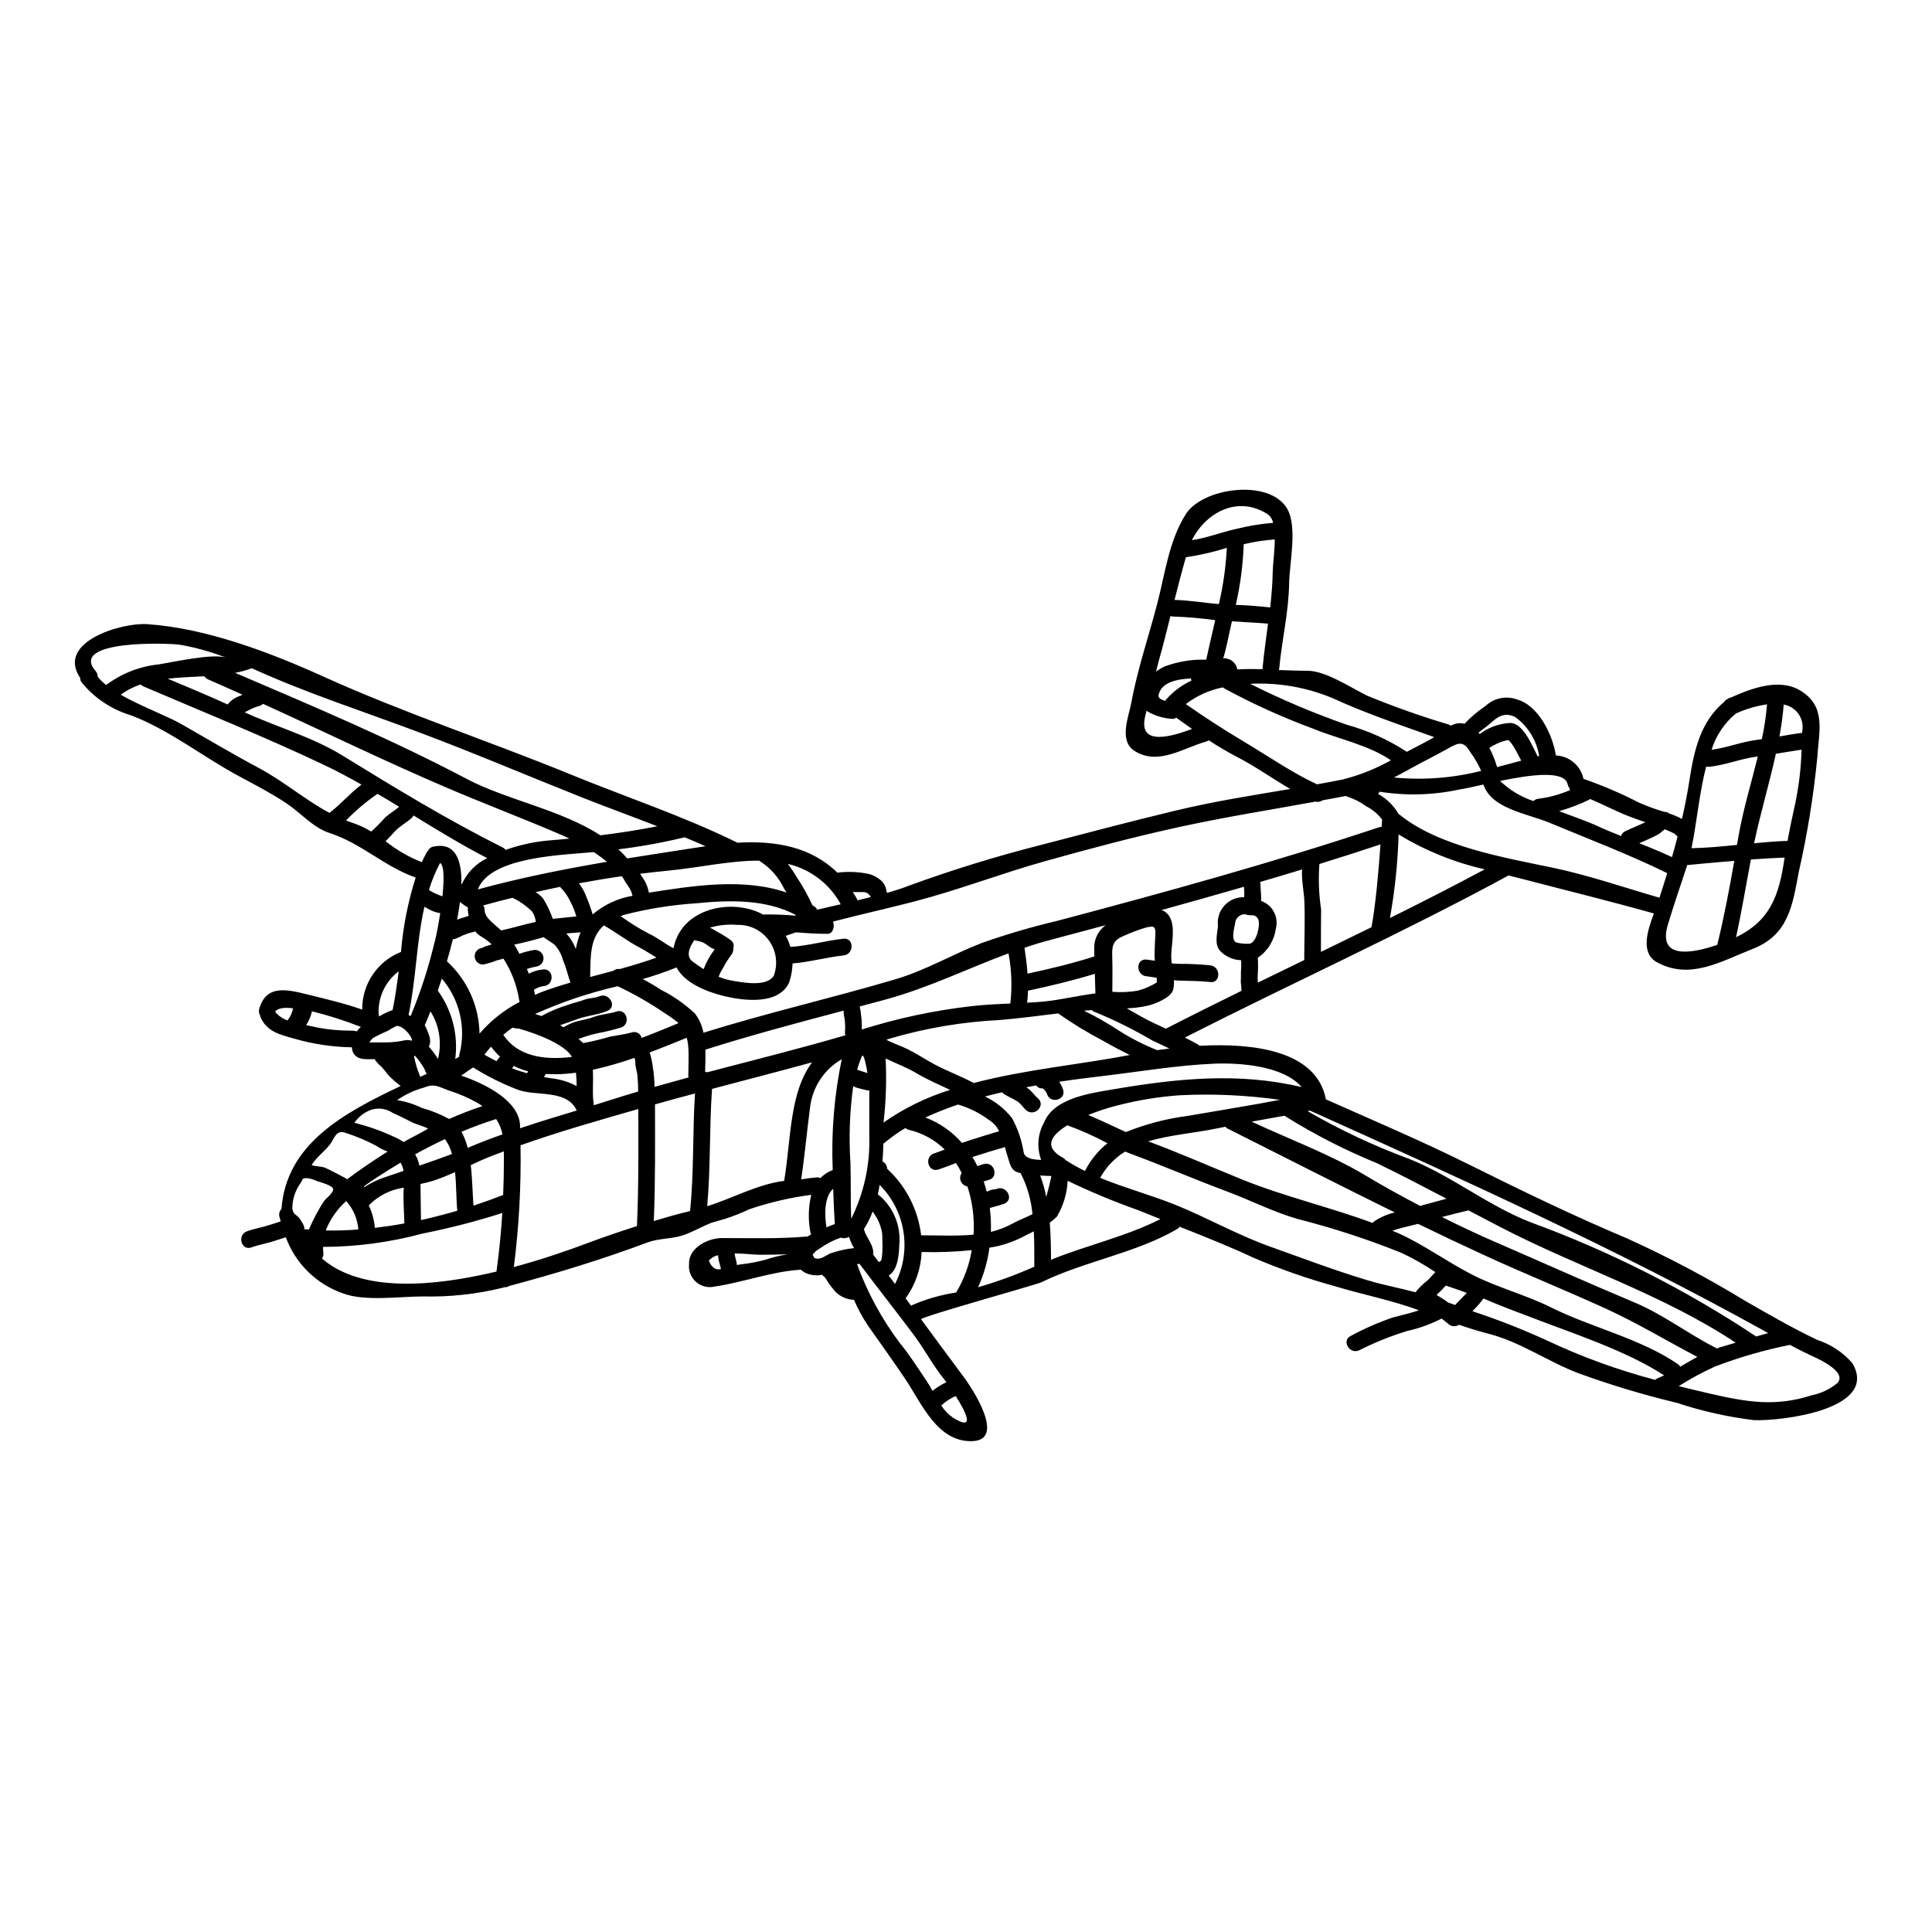 <?xml version="1.0" encoding="UTF-8"?>
<!-- Uploaded to: SVG Find, www.svgfind.com, Generator: SVG Find Mixer Tools -->
<svg fill="#000000" width="800px" height="800px" version="1.1" viewBox="144 144 512 512" xmlns="http://www.w3.org/2000/svg">
 <path d="m339.29 479.25c0.336-0.043 0.645-0.133 0.953-0.176 2.168-0.227 4.312-0.621 6.418-1.184 1.988-0.664 4.031-1.164 6.102-1.496-2.414 0.086-4.824 0.133-7.262 0.133-1.656 0-4.269-0.336-6.816-0.355v0.004c0.062 0.562 0.176 1.117 0.336 1.656 0.145 0.461 0.238 0.938 0.27 1.418zm-114.91-9.535 1.484 0.129c1.113-2.644 2.461-5.188 4.027-7.59 0.641-0.789 2.699-2.301 2.363-3.254-0.34-0.953-3.543-1.746-4.41-2.059-0.848-0.402-1.758-0.652-2.695-0.73-1.18 0.109-0.754 0.129-1.465 1.281v0.004c-1.445 1.969-2.219 4.352-2.211 6.793 0.223 1.504 0.91 1.504 1.793 2.438 0.051 0.086 2.156 2.988 1.113 2.988zm410.53 35.566c7.195 12.309-18.988 15.352-26.047 15.074h-0.004c-6.961-0.84-13.816-2.375-20.469-4.586-8.824-2.109-17.523-4.727-26.047-7.832-8.012-3.031-15.352-8.266-23.66-10.426-2.832-0.727-5.445-1.547-8.016-2.434h0.004c-0.922 0.609-2.141 0.488-2.922-0.289-0.551-0.465-1.129-0.91-1.703-1.352-2.875 1.473-5.922 2.574-9.074 3.277-4.391 1.332-8.656 3.043-12.75 5.117-2.566 1.219-4.824-2.609-2.234-3.805v-0.004c3.602-1.949 7.363-3.594 11.242-4.91 2.148-0.574 4.539-1.105 6.797-1.859-6.926-2.633-15.203-4.227-22.113-6.352-7.41-2.027-14.672-4.562-21.734-7.594-6.394-2.988-12.988-5.602-19.566-8.211-0.18 0.27-0.422 0.488-0.703 0.645-10.824 6.328-24.57 8.52-35.992 14.098-1.328 0.641-31.828 9.098-31.828 9.781 3.785 5.117 7.551 10.27 11.379 15.383 1.68 2.258 11.574 16.754 2.035 16.926-9.098 0.152-13.215-9.875-17.418-16.203-3.277-4.887-6.797-9.781-10.16-14.562l0.004-0.004c-1.406-2.113-2.617-4.356-3.609-6.691-1.957-0.055-3.805-0.91-5.117-2.363-0.594-0.703-1.215-1.48-1.746-2.254-0.277-0.508-0.594-0.988-0.953-1.441-0.246-0.145-0.457-0.34-0.617-0.574-1.262 0.25-2.566 0.168-3.785-0.242-0.699-0.234-1.34-0.613-1.883-1.109-7.613 0.445-15.223 3.34-22.75 4.453-1.77 0.441-3.641-0.012-5.008-1.211-1.371-1.203-2.062-3-1.852-4.812-0.133-4.328 5.152-6.816 8.66-6.816 7.508 0 15.027 0.242 22.512-0.395 0.066 0 0.086 0.023 0.152 0.023 0.336-0.199 0.684-0.395 1.039-0.598h-0.004c-0.082-0.152-0.148-0.316-0.195-0.484-0.645-3.312-0.57-6.723 0.219-10.004-5.586 0.73-11.09 2.012-16.426 3.828-2.043 0.969-4.144 1.805-6.297 2.5-1.219 0.355-2.438 0.707-3.676 1.062-2.633 1.02-5.332 2.656-7.988 3.453-2.965 0.887-6.086 0.688-9.055 1.793-11.777 4.426-24.367 8.266-36.633 11.527v0.004c-0.336 0.227-0.742 0.336-1.148 0.309-0.219 0.066-0.445 0.133-0.664 0.176v0.004c-6.894 1.684-13.977 2.449-21.07 2.277-6.109 0-15.383 1.375-21.16-0.82v0.004c-7.019-2.441-12.574-7.898-15.137-14.871-0.996 0.309-1.969 0.617-2.945 0.949-2.035 0.684-4.18 1.02-6.172 1.746-2.699 0.977-3.852-3.316-1.18-4.269 2.016-0.727 4.16-1.062 6.195-1.746 0.91-0.312 1.84-0.598 2.754-0.887-0.109-0.441-0.266-0.844-0.355-1.281v-0.004c-0.172-0.715 0.039-1.469 0.555-1.992 1.258-17.355 16.664-25.496 31.582-32.602h0.004c-1.184-0.902-2.301-1.887-3.344-2.945-0.547-0.762-1.141-1.492-1.77-2.191-0.672-0.52-1.254-1.152-1.719-1.863v-0.109h-0.664c-1.906 0-3.938 0.223-5.027-1.613v-0.004c-0.258-0.465-0.395-0.992-0.391-1.527h-0.113c-5.113-0.094-10.195-0.859-15.113-2.277-3.871-1.086-7.348-1.84-9.055-5.82h0.004c-0.035-0.129-0.055-0.262-0.066-0.395-0.316-0.508-0.398-1.133-0.223-1.703 1.863-6.508 7.328-5.176 13.059-3.738 4.648 1.148 9.586 2.301 14.234 3.938v-0.004c-0.039-3.285 0.926-6.508 2.758-9.234 1.832-2.727 4.453-4.832 7.512-6.039 0.559-6.695 1.867-13.309 3.894-19.719-8.266-2.879-14.434-9.121-22.93-11.84-4.16-1.332-7.727-5.449-11.289-7.816-3.961-2.633-8.121-4.801-12.305-7.039-9.629-5.117-18.836-12.523-29.039-16.336v0.004c-5.141-1.555-9.691-4.625-13.055-8.809-0.195-0.316-0.297-0.688-0.289-1.059-6.465-9.609 11.039-14.695 17.68-14.258 15.742 1.043 32.668 7.508 46.945 13.969 21.113 9.562 43.379 16.887 64.871 25.672 14.695 6.047 30.473 11.246 44.684 18.289 10.184-0.617 19.566 1.129 26.473 7.926l0.004 0.004c2.785-0.352 5.613-0.234 8.363 0.348 1.324 0.359 2.539 1.055 3.519 2.016 0.402 0.465 0.719 0.996 0.926 1.574 0.113 0.336 0.176 0.953 0.336 1.418 2.012-0.574 4.027-1.18 5.996-1.969 11.363-4.144 22.934-7.715 34.66-10.688 11.906-3.117 23.836-6.262 35.816-9.141 10.098-2.434 20.254-4.027 30.41-5.731-4.82-2.832-9.445-6.109-14.363-8.633-2.484-1.305-4.902-2.734-7.242-4.281-0.191 0.148-0.41 0.262-0.645 0.328-6.297 1.793-12.793 6.441-19.012 2.5-4.269-2.676-1.527-9.184-0.863-12.77 1.656-9.055 4.723-17.883 7.016-26.824 1.992-7.812 3.031-16.18 7.414-23.129 4.406-7.062 22.156-9.516 26.867-1.484 2.789 4.781 0.621 14.406 0.531 19.68-0.109 7.746-1.926 15.047-2.633 22.727v0.004c-0.016 0.121-0.047 0.242-0.086 0.359 2.676 0.086 5.266 0.195 7.656 0.195 4.723 0 11.531 4.539 15.691 6.574 7.121 2.941 14.391 5.512 21.777 7.703 0.156 0.074 0.305 0.164 0.441 0.262 0.379-0.191 0.777-0.355 1.184-0.484 0.801-0.215 1.648-0.227 2.453-0.023 1.676-1.781 3.547-3.363 5.578-4.723 2.203-2.07 5.379-2.746 8.234-1.746 5.797 1.594 9.516 9.34 10.398 14.875 3.566 0.152 6.57 2.703 7.305 6.195 5.062 1.762 9.996 3.875 14.766 6.328 2.184 0.961 4.434 1.777 6.727 2.438 0.43-0.031 0.855 0.113 1.18 0.391 1.18 0.402 2.328 0.891 3.434 1.461 0.789-3.43 1.461-6.879 1.992-10.336 1.238-7.965 2.945-15.449 9.207-20.691 0.199-0.328 0.504-0.586 0.859-0.73 0.254-0.215 0.559-0.352 0.887-0.395 5.449-2.457 12.906-5.266 18.48-1.816 6.863 4.203 4.871 10.629 4.43 17.77l-0.004 0.004c-0.992 10.125-2.617 20.18-4.867 30.102-1.723 9.055-2.699 16.844-12.328 20.582-8.41 3.297-16.531 8.266-25.254 3.519-4.559-2.481-2.481-8.59-0.844-12.945-11.461-3.231-23.039-6.066-34.57-9.078l-3.961-0.996c-0.023 0-0.023 0.023-0.066 0.043-28.043 15.227-57.258 28.441-85.699 42.902 1.215 0.617 2.414 1.258 3.633 1.945h0.004c0.098 0.07 0.184 0.152 0.262 0.246 14.473-0.789 30.699 1.352 33.398 13.812v-0.004c0.012 0.117 0.012 0.238 0 0.355 12.773 5.688 25.473 11.066 38.027 17.32 13.746 6.84 27.617 13.566 41.762 19.523v-0.004c10.852 4.91 21.391 10.484 31.562 16.691 6.195 3.562 12.438 7.148 18.895 10.234l-0.004-0.004c3.633 1.18 6.879 3.332 9.379 6.215zm-3.938 5.199c2.754-3.184-6.242-6.879-7.703-7.57-1.66-0.789-3.293-1.637-4.914-2.5-6.766 1.355-13.406 3.269-19.852 5.731-3.328 1.508-6.543 3.25-9.629 5.203 2.754 0.684 5.559 1.352 8.344 1.992 9.652 2.211 17.281 3.543 26.914 0.422 2.523-0.504 4.875-1.633 6.848-3.281zm-9.355-172.75c0.285-1.582-0.074-3.215-0.996-4.531-0.922-1.316-2.332-2.211-3.918-2.481-0.219 2.785-0.617 5.621-1.125 8.453 1.836-0.336 3.695-0.641 5.531-0.91 0.164-0.008 0.328 0.008 0.488 0.047 0-0.199 0.02-0.402 0.02-0.578zm-1.812 18.973c0.949-4.621 1.496-9.316 1.633-14.031-2.273 0.332-4.535 0.73-6.812 1.086-1.703 7.789-4.051 15.625-5.644 23.129-0.043 0.199-0.09 0.395-0.133 0.598 3.055-0.312 6.047-0.555 8.875-0.641 0.617-3.414 1.332-6.805 2.082-10.141zm-2.926 15.027c0.023-0.152 0.047-0.309 0.066-0.465-2.656 0.09-5.777 0.289-8.938 0.508-1.309 6.863-2.438 13.777-3.938 20.609 8.867-4.297 11.332-10.695 12.801-20.656zm-7.477 126.45c1.062-0.312 2.125-0.598 3.184-0.887-0.484-0.289-0.973-0.555-1.457-0.82-38.965-21.578-79.395-39.883-119.96-58.145-0.219 0.066-0.441 0.09-0.641 0.133v0.004c8.617 4.996 17.652 9.238 27 12.684 11.246 4.516 20.715 12.305 32.004 16.73 21.078 7.707 41.172 17.875 59.863 30.297zm1.504-158.29v-0.004c0.664-3.043 1.121-6.125 1.375-9.23-2.856 0.43-5.637 1.246-8.266 2.434-3.023 2.519-5.258 5.856-6.438 9.609 4.094-0.531 8.098-2.168 12.258-2.656 0.344-0.051 0.691-0.117 1.07-0.16zm-1.062 4.582h-0.023c-4.492 0.531-8.695 2.391-13.188 2.754v-0.004c-0.164 0-0.332-0.023-0.492-0.066-1.816 7.086-2.519 15.113-3.871 21.625 3.762-0.066 7.871-0.445 12.043-0.867 0.129-0.727 0.266-1.48 0.395-2.211 1.195-7.027 3.387-14.113 5.137-21.238zm-10.047 156.59c1.398-0.395 2.789-0.82 4.184-1.238-19.383-12.832-41.816-19.973-62.328-30.617-2.856-1.48-5.688-2.961-8.496-4.449-2.363 0.555-4.691 1.152-7.016 1.77 4.559 2.258 9.117 4.449 13.676 6.418 12.438 5.398 24.797 10.953 37.293 16.199 7.766 3.25 14.406 8.453 21.887 12.203 0.266-0.09 0.512-0.188 0.797-0.293zm-0.707-106.66c1.793-7.281 3.211-14.805 4.516-22.262-6.637 0.531-12.328 1.105-12.328 1.105l-0.004-0.004c-0.047-0.008-0.09-0.023-0.129-0.047-0.043 0.156-0.09 0.312-0.133 0.445-1.684 5.07-3.434 10.203-4.984 15.316-2.898 9.52 6.527 7.68 13.059 5.445zm-9.805 111.78c1.508-0.867 2.988-1.77 4.519-2.59-8.105-4.25-15.828-8.941-24.305-12.816-10.555-4.824-21.332-9.164-31.883-14.012-5.977-2.746-11.914-5.555-17.812-8.43-2.059 0.555-4.625 1.02-6.797 1.84 0.469 0.176 0.934 0.355 1.375 0.551 6.949 3.102 12.988 7.617 19.742 11.066 6.691 3.434 14.141 5.312 20.859 8.66 10.758 5.379 23.836 8.266 33.75 15.117l-0.004-0.004c0.223 0.172 0.41 0.387 0.551 0.629zm-0.707-140.52-0.004-0.004c-0.301-0.176-0.559-0.418-0.754-0.707-0.887-0.418-1.746-0.84-2.633-1.18-0.617 0.395-1.105 0.996-1.746 1.352v-0.004c-0.633 0.359-1.285 0.684-1.949 0.973-0.996 0.488-2.059 0.93-3.078 1.375 2.945 1.148 5.844 2.363 8.68 3.672 0.531-1.797 1.016-3.633 1.48-5.449zm-4.809 16.238c0.707-2.168 1.395-4.328 2.059-6.508-9.891-4.867-20.91-9.078-31.117-13.324-6.086-2.523-15.426-3.695-17.594-10.16-2.699 0.598-4.984 1.125-6.297 1.305-6.977 1.516-14.172 1.715-21.223 0.598-0.086 0.18-0.184 0.352-0.293 0.512l-0.086 0.086c2.148 1.176 3.949 2.891 5.223 4.981 0.043 0.066 0.02 0.133 0.066 0.199 0.047 0.066 0.086 0.043 0.133 0.086 10.422 8.66 28.082 11.598 41.277 14.367 9.328 1.984 18.668 5.215 27.852 7.859zm-0.465 127.33c0.574-0.223 1.129-0.488 1.703-0.754-10.293-6.66-24.215-11.109-35.457-15.449-4.117-1.574-8.32-3.117-12.418-4.914h0.004c-0.879 1.207-1.867 2.332-2.945 3.367 6.754 2.223 13.375 4.824 19.836 7.789 9.195 4.332 18.766 7.812 28.594 10.402 0.211-0.172 0.441-0.312 0.684-0.426zm-3.273-147.34c-1.527-0.531-3.012-1.039-4.379-1.574-3.34-1.281-6.816-3.148-10.293-4.578-0.09 0.062-0.152 0.152-0.266 0.219-2.543 1.227-5.188 2.231-7.902 3.008 4.004 1.508 7.699 2.812 9.562 3.676 2.234 1.039 4.539 1.992 6.859 2.922 0.133-0.562 0.527-1.031 1.062-1.258 1.746-0.852 3.586-1.562 5.356-2.398zm-19.945-8.52 0.004-0.004c-0.09-0.184-0.156-0.375-0.199-0.574-0.23-0.262-0.383-0.586-0.445-0.934-0.789-3.824-9.938-2.543-17.906-0.906l0.004 0.004c2.508 2.414 5.527 4.234 8.832 5.332 0.336-0.328 0.773-0.535 1.238-0.598 2.922-0.363 5.773-1.137 8.477-2.309zm-8.586-8.918c0.133-0.023 0.266-0.066 0.395-0.09l0.004-0.004c-0.676-4.16-2.969-7.883-6.379-10.359-3.543-1.68-5.352 0.754-7.656 2.613-0.711 0.473-1.391 0.988-2.035 1.551 0.109 0.109 0.199 0.242 0.316 0.355h-0.004c2.324-1.742 5.109-2.762 8.012-2.926 3.547-0.027 5.91 6.106 7.352 8.871zm-10.758 2.828c2.188-0.551 4.328-1.125 6.394-1.703-1.062-2.121-2.902-5.664-3.652-5.445h0.004c-1.707 0.398-3.332 1.094-4.801 2.059 0.871 1.621 1.559 3.332 2.059 5.106zm-4.227 0.996 0.004-0.004c-0.77-1.742-1.727-3.394-2.856-4.93-1.77-3.055-3.148-2.57-5.82-1.043-3.367 1.906-6.816 3.586-10.184 5.449v-0.004c-0.129 0.098-0.27 0.18-0.418 0.242-1.281 0.707-2.547 1.398-3.828 2.059h-0.004c7.746 0.754 15.566 0.16 23.109-1.754zm-3.805 138.36c-1.262-0.469-2.523-0.934-3.805-1.355-0.578-0.195-1.18-0.375-1.75-0.594-0.16 0.207-0.336 0.398-0.531 0.574-0.617 0.684-1.258 1.309-1.926 1.926v-0.004c1.055 0.586 2.066 1.242 3.031 1.969 0.621 0.223 1.238 0.465 1.887 0.688 0.969-1.09 2.078-2.109 3.098-3.191zm-12.352-23.066c2.328-0.617 4.648-1.258 6.996-1.902-6.133-3.211-12.238-6.398-18.527-9.445-8.391-3.43-16.477-7.57-24.164-12.371-0.086-0.047-0.16-0.109-0.223-0.18-2.902 0.531-5.82 1.062-8.742 1.574 10 4.672 20.605 8.566 30.012 14.168 4.734 2.844 9.672 5.562 14.652 8.172zm2.988-123.79c0.219-0.133 0.465-0.293 0.73-0.445-9.164-3.273-18.172-6.297-27.066-10.379-6.871-2.84-14.289-4.117-21.715-3.738 8.301 4.164 16.863 7.789 25.633 10.848 5.637 1.555 10.996 3.973 15.891 7.172 2.191-1.168 4.383-2.25 6.527-3.457zm-1.039 143.55c0.684-0.617 1.328-1.504 2.078-2.211-2.844-1.91-5.824-3.602-8.918-5.07-9.02-3.629-18.273-6.648-27.695-9.039-6.531-1.906-12.461-4.981-18.832-7.348-8.547-3.188-16.926-6.816-25.453-9.961l-1.309-0.527h-0.004c-2.773 1.711-5.051 4.113-6.617 6.969 6.551 2.699 13.5 4.559 19.988 7.172 8.363 3.387 16.422 7.965 24.961 11.02 8.633 3.074 17.266 6.371 26.027 8.984 4.027 1.215 8.41 2.016 12.57 3.148l0.004 0.004c0.938-1.176 2.012-2.234 3.199-3.148zm-9.957-96.039c8.43-4.184 16.82-8.453 25.121-12.906-8.059-1.832-15.77-4.953-22.828-9.25-0.211 7.426-0.977 14.824-2.293 22.133zm-2.191-24.148c0.043-0.863 0.086-1.527 0.109-1.969-1.125-1.473-2.57-2.676-4.227-3.516-1.52-1.117-3.207-1.977-5.004-2.547-0.152-0.047-0.266-0.133-0.395-0.176-2.039 0.395-4.098 0.789-6.133 1.148h0.004c-0.543 0.395-1.234 0.523-1.883 0.352-11.992 2.191-24.008 4.094-35.945 6.691-11.934 2.598-24.02 5.812-35.789 9.113-11.617 3.25-23.043 7.68-34.68 10.691-2.57 0.66-5.203 1.305-7.836 1.945v-0.004c-0.254 0.133-0.535 0.203-0.82 0.203-4.25 1.02-8.547 2.059-12.793 3.148 0.484 1.328 0 3.254-1.465 3.254-3.148 0-5.84-0.199-8.406-0.395l-2.656 0.934c0.52 0.922 0.93 1.902 1.219 2.922 4.695-0.27 9.406-1.684 14.102-2.168 2.828-0.289 2.805 4.141 0 4.43-4.519 0.484-9.008 1.766-13.523 2.121v-0.004c-0.055 1.602-0.32 3.191-0.789 4.723-0.02 0.133-0.109 0.195-0.152 0.309-0.012 0.078-0.031 0.152-0.066 0.223-2.828 5.773-11.992 4.644-17.109 3.41-4.914-1.219-10.484-3.519-12.633-7.594h-0.004c-2.934 1.176-5.926 2.203-8.961 3.074 1.688 0.871 3.328 1.832 4.91 2.883 3.262 1.641 6.269 3.746 8.93 6.25 1.145 1.492 1.922 3.238 2.258 5.09 16.773-5.242 33.93-9.16 50.793-14.141 8.188-2.414 15.137-6.617 22.973-9.648h0.004c6.535-2.305 13.191-4.254 19.938-5.848 28.684-7.594 57.434-15.516 85.586-24.898 0.148-0.02 0.297-0.031 0.445-0.031zm-2.707 26.582c1.109-5.82 1.93-15.352 2.394-21.953-5.375 1.789-10.777 3.523-16.199 5.199l-0.004-0.004c0.016 0.18 0.008 0.355-0.023 0.531-0.246 3.844-0.082 7.703 0.488 11.512-0.043 3.828-0.043 7.504-0.043 11.246 4.473-2.16 8.922-4.34 13.387-6.531zm0.824 77.887-0.004-0.004c1.641-1.07 3.453-1.852 5.359-2.301-14.766-7.262-29.438-14.766-44.082-22.113h-0.004c-0.309-0.129-0.578-0.336-0.785-0.598-0.711 0.133-1.418 0.27-2.148 0.422-6.023 1.262-12.547 1.703-18.324 3.453 8.344 3.078 16.555 6.731 24.797 10.07 11.246 4.559 23.328 7.348 34.684 11.551h-0.004c0.137-0.195 0.309-0.359 0.512-0.484zm4.328-122.13c-5.688-3.984-14.43-5.816-20.402-8.297l-0.004-0.004c-8.164-3.004-16.102-6.594-23.75-10.738-0.125-0.082-0.242-0.18-0.352-0.285-3.574 0.703-6.941 2.215-9.84 4.426 5.066 3.562 10.18 6.836 15.535 10.047 6.199 3.695 12.664 8.168 19.23 11.223 2.394-0.422 4.762-0.863 7.152-1.352l0.129-0.066 0.004 0.004c4.293-1.113 8.422-2.781 12.285-4.961zm-22.965 52.652c0-4.43 0.223-9.914 0.047-14.957-0.09-2.902-0.824-5.902-0.621-8.766-3.695 1.133-7.402 2.238-11.113 3.316l0.004 0.004c0.031 0.16 0.055 0.32 0.066 0.484 0 1.328 0.289 3.031 0.176 4.539 3.043 1.051 4.75 4.285 3.898 7.394-0.418 3.113-2.152 5.902-4.762 7.652 0.098 1.676 0.082 3.356-0.047 5.027 0 0.508 0.047 1.039 0.066 1.574 4.117-1.992 8.211-4.008 12.332-6 0-0.094-0.047-0.16-0.047-0.27zm-8.344-102.87c0.023-1.641 0.508-5.094 0.531-8.301-2.773 0.184-5.523 0.605-8.227 1.254-0.188 5.418-0.895 10.805-2.102 16.09 3.055 0.066 6.066 0.355 9.121 0.66 0.344-3.199 0.633-6.41 0.676-9.703zm0.09-12.707c-0.164-0.871-0.637-1.66-1.328-2.215-8.098-5.285-16.598-0.395-20.184 6.797 3.762-0.508 7.898-2.125 11.465-2.902v0.004c3.293-0.848 6.656-1.406 10.047-1.684zm-2.812 38.621c0.395-4.008 0.957-7.988 1.465-11.906-3.148-0.27-6.394-0.395-9.562-0.621-0.789 3.367-1.574 7.594-2.305 9.809h0.445-0.004c1.648 0.09 3.012 1.312 3.281 2.938 2.231-0.129 4.492-0.109 6.691-0.066 0.016-0.086-0.012-0.051-0.012-0.152zm-3.496 72.918c1.969-0.176 3.031-5.289 2.328-6.555-0.598-1.039-1.18-0.996-2.328-1.016v0.004c-0.34 0.004-0.676-0.078-0.973-0.246-0.707-0.055-1.402 0.18-1.93 0.652-0.527 0.473-0.84 1.141-0.859 1.848-0.199 1.152-1.281 4.648 0.555 5.047 1.051 0.23 2.129 0.32 3.207 0.266zm-1.352-12.375c0.051-0.906 0.027-1.816-0.066-2.719-7.258 2.098-14.539 4.156-21.844 6.176 0.902 0.297 1.66 0.918 2.125 1.746 1.68 2.879 0.445 7.391 0.445 10.578v0.004c0.02 0.605 0.07 1.211 0.152 1.812 0.656 0.07 1.312 0.109 1.969 0.113 2.75-0.016 5.5 0.117 8.234 0.391 2.809 0.312 2.832 4.758 0 4.43-2.754-0.312-5.445-0.289-8.234-0.375-0.484-0.023-0.949-0.07-1.414-0.113 0.07 0.855 0.004 1.715-0.199 2.547-0.574 2.102-4.887 3.805-6.816 4.227-1.801 0.391-3.629 0.621-5.469 0.684 2.457 1.375 4.891 2.879 7.394 4.008 1.016 0.465 2.012 0.91 2.984 1.375 6.641-3.41 13.324-6.731 20.031-10.027v-0.004c-0.027-0.777-0.094-1.551-0.195-2.32 0.043-0.93 0.043-1.84 0.043-2.754 0.078-1.012 0.102-2.023 0.066-3.031-2.074-0.066-4.047-0.922-5.512-2.394-1.699-1.816-0.816-4.535-0.641-6.691-0.254-1.969 0.371-3.949 1.711-5.418 1.34-1.469 3.254-2.269 5.238-2.199zm-34.836 50.984c17.066-2.922 33.309-4.582 50.066-0.621-4.848-5.641-16.293-6.484-23.285-6.195-9.758 0.422-19.457 2.082-29.145 3.231-3.629 0.422-7.641 0.93-11.809 1.551h-0.004c0.438 0.652 0.777 1.359 1.02 2.102 0.887 2.719-3.387 3.871-4.25 1.18-0.152-0.414-0.387-0.797-0.684-1.129-0.133-0.137-0.273-0.27-0.422-0.395h-0.086c-0.664 0.066-1.305-0.238-1.68-0.785-0.887 0.152-1.77 0.332-2.633 0.484l0.395 0.27c1.059 0.789 1.746 1.859 2.719 2.699 2.148 1.883-0.992 5.004-3.148 3.121-0.863-0.754-1.465-1.863-2.481-2.438-1.082-0.641-2.254-1.148-3.34-1.816h-0.004c-0.203-0.145-0.391-0.316-0.555-0.508-1.523 0.355-3.031 0.727-4.535 1.129v0.004c2.812 1.332 5.277 3.301 7.191 5.754 1.531 2.836 2.57 5.91 3.078 9.094 0.312 1.504 2.391 1.902 4.625 1.945-1.215-3.246-0.941-6.863 0.754-9.891 2.609-6.527 12.383-7.789 18.211-8.785zm30.238-143.51c-0.023 0-0.066 0.02-0.09 0.02h-0.004c-3.516 1.094-7.113 1.918-10.758 2.461-1.082 3.762-2.059 7.523-3.008 11.309 3.938 0.086 7.832 0.789 11.75 1.105 1.145-4.894 1.848-9.875 2.106-14.895zm14.074 146.27c-8.734-1.234-17.562-1.645-26.371-1.219-5.66 0.379-11.266 1.293-16.754 2.723-2.617 0.652-5.188 1.496-7.684 2.523 3.344 1.375 6.664 3.012 9.98 4.516h0.004c5.273-2.133 10.801-3.574 16.441-4.293 8.133-1.414 16.281-2.703 24.383-4.25zm-19.543-116.64c0.73-3.43 1.574-6.926 2.391-10.469h-0.004c-3.734-0.527-7.492-0.855-11.262-0.973-0.207-0.008-0.41-0.055-0.598-0.133-0.996 4.008-1.992 8.016-3.121 11.973-0.242 0.91-0.465 1.84-0.707 2.754l-0.004 0.004c0.703-0.531 1.461-0.98 2.258-1.352 3.527-1.32 7.281-1.934 11.047-1.805zm-3.742 18.352c-1.395-0.977-2.809-1.969-4.203-2.988h-0.004c-0.367 0.27-0.828 0.379-1.281 0.309-2.344-0.176-4.609-0.906-6.617-2.125l-0.395 1.793c-1.645 7.812 7.609 4.824 12.5 3.012zm-0.176-12.793h-0.004c-0.07-0.191-0.109-0.395-0.109-0.598-1.281 0.109-2.301 0.195-2.547 0.242-2.453 0.395-5.488 1.305-6.062 4.227-0.133 0.75 0.82 1.215 1.77 1.48l0.004 0.004c0.012-0.051 0.031-0.094 0.062-0.133 1.879-2.231 4.231-4.016 6.883-5.223zm-9.055 97.914c1.039-0.133 2.125-0.289 3.231-0.422-1.461-0.707-2.922-1.395-4.473-2.102-4.863-2.859-9.922-5.375-15.137-7.527-0.367-0.105-0.703-0.301-0.977-0.574-0.684 0.043-1.371 0.109-2.059 0.176v0.004c3.199 1.547 6.289 3.309 9.254 5.266 3.207 2.047 6.602 3.781 10.141 5.18zm0.844 44.777c-1.969-0.789-3.938-1.574-5.867-2.363h-0.004c-6.379-2.25-12.633-4.848-18.723-7.789-0.148 3.367-1.137 6.648-2.879 9.535-0.578 0.566-1.199 1.086-1.855 1.551 0.27 3.363 0.312 6.691 0.332 9.84 9.273-3.781 20.16-6.242 28.973-10.777zm-0.953-62.703v-0.004c0.004-0.422-0.008-0.84-0.047-1.258-0.91-0.133-1.82-0.289-2.723-0.395-2.809-0.266-2.859-4.691 0-4.426 0.75 0.086 1.484 0.195 2.234 0.312 0-0.395-0.066-0.73-0.066-1.109 0-1.902 0.109-3.762 0.195-5.664 0.113-2.211-0.129-2.633-2.652-1.969h0.004c-2.043 0.625-4.039 1.387-5.977 2.277-2.789 1.18-2.859 2.883-2.789 5.402 0.086 2.434 0.066 6.66 0.023 9.293v0.004c2.234 0.184 4.481 0.086 6.691-0.289 1.793-0.465 3.508-1.203 5.082-2.18zm-7.191 19.211c-2.418-1.215-4.828-2.481-7.219-3.848v-0.004c-4.055-2.121-7.965-4.508-11.707-7.141-0.023 0-0.023-0.023-0.043-0.023-5.199 0.621-10.402 1.332-15.516 1.75-9.77 0.48-19.449 2.106-28.84 4.848-0.375 0.109-0.789 0.242-1.148 0.395 1.816 0.973 3.918 1.613 5.621 2.481 2.039 1.039 3.961 2.211 5.93 3.363 3.738 2.168 7.789 3.566 11.598 5.602 13.723-3.613 28.637-4.945 41.305-7.426zm-6.332-34.418c-4.961 1.332-9.91 2.652-14.852 3.965-2.277 0.598-4.516 1.281-6.691 2.035 0.336 2.258 0.641 4.562 0.789 6.859 5.902-1.258 11.973-2.719 17.711-4.559-0.023-0.82-0.023-1.637-0.023-2.414h-0.004c0.016-2.336 1.148-4.527 3.047-5.887zm-2.754 18.105c-0.043-1.703-0.09-3.43-0.156-5.203-5.797 1.773-11.84 3.234-17.711 4.473l-0.008-0.004c-0.016 1.066-0.09 2.133-0.219 3.188 1.484-0.066 2.969-0.176 4.449-0.309 4.625-0.465 9.051-1.59 13.633-2.144zm-2.754 47.031h-0.004c1.43-2.848 3.461-5.344 5.953-7.324-3.426-1.852-6.984-3.441-10.645-4.762-4.203 2.566-6.488 5.711-1.18 8.59h-0.004c0.297 0.152 0.555 0.371 0.754 0.641 0.055 0.043 0.113 0.078 0.176 0.109 1.582 1.02 3.227 1.941 4.926 2.758zm-8.875 1.352c-1.016-0.023-2.016-0.066-3.012-0.133l-0.004-0.004c0.703 1.848 1.242 3.75 1.617 5.688 0.512-1.832 0.977-3.672 1.371-5.555zm-4.566 24.035c0-3.055 0.023-6.219-0.133-9.363-1.086 0.531-2.191 1.062-3.273 1.637h-0.004c-2.668 1.332-5.527 2.238-8.477 2.68-0.488 3.625-1.504 7.16-3.012 10.488 5.086-1.469 10.062-3.289 14.898-5.441zm-0.488-13.922c-0.336-3.801-1.406-7.5-3.148-10.891-0.023-0.008-0.047-0.008-0.07 0-2.434-0.488-2.633-2.059-3.316-4.227-0.289-0.844-0.508-1.746-0.754-2.656-2.695 0.75-5.398 1.594-8.078 2.457-0.176 0.043-0.355 0.133-0.555 0.176 0.488 0.777 0.934 1.582 1.328 2.41 0.578-0.23 1.172-0.422 1.773-0.574 2.785-0.664 3.961 3.606 1.18 4.246-0.434 0.109-0.863 0.238-1.281 0.395 0.289 0.887 0.555 1.766 0.789 2.676 0.152-0.043 0.312-0.086 0.441-0.133h-0.004c0.477-0.25 0.996-0.41 1.531-0.465 0.465 0 0.289 0.066 0.551-0.066 2.57-1.215 4.844 2.59 2.277 3.828h0.004c-1.043 0.383-2.106 0.699-3.188 0.953-0.254 0.098-0.516 0.172-0.785 0.223 0.262 2.106 0.355 4.231 0.285 6.352 2.062-0.504 4.047-1.277 5.906-2.301 1.133-0.68 3.258-1.449 5.098-2.402zm-5.863-55.82h-0.004c0.512-4.434 0.348-8.918-0.488-13.301-10.91 4.051-21.289 9.188-32.734 12.285l-6.691 1.789c0.184 0.863 0.316 1.738 0.395 2.613 0.152 1.16 0.203 2.328 0.152 3.496 9.375-2.953 19.008-5.016 28.773-6.152 3.5-0.422 7.035-0.574 10.578-0.73zm-2.969 33.852v-0.004c-0.594-1.227-1.523-2.262-2.68-2.984-2.469-1.844-5.25-3.227-8.207-4.094-2.945 0.988-5.836 2.133-8.66 3.426 3.738 1.414 7.07 3.734 9.695 6.75 0.707-0.262 1.418-0.504 2.125-0.727 2.555-0.809 5.144-1.625 7.711-2.379zm-6.769 27.398v-0.004c0.262-4.328-0.293-8.668-1.641-12.789-0.773-0.117-1.434-0.629-1.742-1.352-0.309-0.723-0.219-1.551 0.234-2.191-0.453-0.918-0.965-1.805-1.527-2.656-1.547 0.617-3.074 1.215-4.648 1.723-2.719 0.91-3.871-3.363-1.18-4.246 0.973-0.332 1.906-0.684 2.856-1.043-2.625-2.578-5.91-4.383-9.496-5.219-0.344-0.082-0.664-0.25-0.926-0.488-1.973 1.172-3.84 2.504-5.594 3.977-0.074 0.059-0.152 0.105-0.242 0.137-0.047 1.547-0.113 3.148-0.242 4.758 0.75 0.348 1.234 1.098 1.238 1.926 5.012 4.613 8.207 10.871 9.008 17.637 4.766 0 9.414 0.266 13.883-0.18zm-5.418 48.527c5.953 3.695 3.434-1.441 0.684-5.754-1.414 0.598-2.711 1.445-3.828 2.5 0.816 1.285 1.887 2.394 3.144 3.254zm0.789-33.199c2.078-3.445 3.481-7.254 4.141-11.223-4.414 0.457-8.848 0.621-13.281 0.488-0.176 4.293-1.574 8.449-4.023 11.98-0.074 0.098-0.152 0.195-0.238 0.285 0.484 0.664 0.992 1.332 1.48 1.992h-0.004c0.047-0.047 0.102-0.094 0.156-0.129 3.762-1.641 7.719-2.781 11.777-3.394zm-2.59 23.773c-0.355-0.488-0.641-0.867-0.789-1.043-2.879-3.562-5.004-7.703-7.746-11.352-4.758-6.375-9.715-12.637-14.496-18.992-0.215 0.027-0.43 0.062-0.641 0.113 2.738 7.504 6.574 14.562 11.375 20.945 2.543 3.035 4.648 6.465 6.879 9.719 0.578 0.84 1.152 1.84 1.75 2.898 1.133-0.902 2.367-1.668 3.676-2.289zm0.996-77.465c-3.031-1.418-6.106-2.754-9.004-4.473-2.438-1.461-5.379-2.547-8.082-3.852h-0.004c0.285 5.664 0.102 11.344-0.555 16.977 5.398-3.781 11.355-6.699 17.648-8.652zm-19.164 27.645h-0.004c3.805 3.019 5.941 7.672 5.758 12.527-0.133 2.809-0.18 7.344-2.859 9.027 0.555 0.75 1.105 1.484 1.66 2.234v0.004c2.195-4.246 2.984-9.078 2.254-13.801-0.734-4.727-2.949-9.094-6.328-12.473-0.121 0.816-0.277 1.66-0.477 2.481zm0.66 17.77c0.887-0.242 0.488-7.348 0.488-7.41-0.344-2.102-1.211-4.082-2.523-5.754-0.598 1.637-1.375 3.203-2.324 4.668 0.02 0.043 0.043 0.066 0.043 0.086 0.598 2.172 2.301 3.695 2.457 5.934 0.023 0.219 0 0.438-0.066 0.645 0.512 0.684 1.02 1.371 1.527 2.035v-0.004c0.125-0.082 0.262-0.148 0.406-0.199zm-6.066-95.645c1.18-0.27 2.363-0.555 3.543-0.863-0.336-0.793-1.105-1.312-1.969-1.328h-2.789c0.395 0.598 0.75 1.18 1.105 1.84v-0.004c0.047 0.121 0.086 0.242 0.117 0.367zm3.148 62.547v-12.203c-0.262 0.043-0.531 0.027-0.789-0.043-0.727-0.176-1.48-0.359-2.211-0.555-0.438-0.113-0.863-0.277-1.262-0.488-0.934 6.731-1.176 13.539-0.73 20.32 0.152 4.918 0 9.871 0.199 14.809l0.004-0.004c3.367-6.769 5.016-14.266 4.793-21.824zm-3.231-17.66c0.93 0.289 1.84 0.594 2.754 0.883-0.441-2.543-1.039-5.445-1.504-4.426-0.484 1.16-0.902 2.344-1.246 3.555zm-0.789 47.23c-0.188-0.258-0.359-0.531-0.512-0.816-0.332-0.707-0.594-1.418-0.863-2.148h0.004c-0.641 0.414-1.438 0.496-2.148 0.223-1.973 0.676-3.836 1.637-5.531 2.852-0.785 0.41-1.461 1.004-1.969 1.73 0.215 0.223 0.371 0.492 0.465 0.785 0.145 0.082 0.301 0.141 0.465 0.18 1.309 0.266 2.59-0.789 3.676-1.328 2.074-0.723 4.227-1.207 6.41-1.445zm-2.438-57.07h0.004c0.105-1.219 0.074-2.441-0.094-3.652-0.113-0.543-0.191-1.09-0.238-1.637-0.016-0.18-0.023-0.355-0.02-0.531-12.266 3.231-24.523 6.508-36.633 10.336 0.066 2.125-0.023 4.184-0.066 5.902 0.195 0.008 0.387 0.039 0.574 0.09 12.242-3.211 24.523-6.262 36.605-9.805-0.082-0.219-0.125-0.449-0.133-0.68zm-2.676 50.703c-0.133-2.012-0.312-5.309-0.441-9.316-2.481 2.234-2.258 7.238-1.773 10.203 0.797-0.309 1.551-0.594 2.211-0.863zm-0.555-14.297c-0.418-9.844 0.387-19.699 2.391-29.348-4.59 2.633-7.684 7.262-8.363 12.508-0.863 6.438-1.418 12.902-2.391 19.34 1.352-0.219 2.699-0.418 4.051-0.531 0.355-0.039 0.715 0.023 1.039 0.176 0.918-0.941 2.035-1.664 3.269-2.121zm-4.117-68.984c2.078-0.488 4.137-0.973 6.238-1.438-2.93-5.398-8.031-9.289-14.012-10.691 0.855 1.125 1.645 2.301 2.363 3.519 1.578 2.359 2.961 4.848 4.137 7.434l0.531 0.332c0.312 0.215 0.57 0.504 0.742 0.844zm-5.957 1.574c0.129-0.043 0.289-0.066 0.422-0.109-8.039-4.269-17.617-4.051-26.582-3.148v-0.004c-6.406 0.422-12.762 1.438-18.98 3.035-0.355 0.109-0.664 0.242-0.996 0.355 2.379 1.73 4.875 3.285 7.481 4.648 2.234 1.02 4.328 2.754 6.551 3.871v0.004c0.094-0.547 0.227-1.086 0.391-1.617 2.812-8.66 13.902-11.27 21.781-8.059l0.004 0.004c0.559 0.223 1.105 0.484 1.633 0.785 0.094-0.035 0.191-0.059 0.289-0.066 2.676-0.035 5.348 0.062 8.012 0.297zm-2.789 70.289c1.883-11.551 1.375-23.223 7.391-31.406-8.805 2.414-17.66 4.691-26.512 7.039-0.727 10.336-0.355 20.781-1.281 31.094 6.859-2.144 13.281-5.805 20.402-6.727zm0.621-76.402c-0.199-0.332-0.422-0.66-0.641-1.016-1.367-2.91-3.512-5.383-6.199-7.152-0.148-0.066-0.281-0.164-0.391-0.285-7.727-0.043-16.137 1.883-23.949 2.633-2.562 0.242-5.117 0.535-7.633 0.844 0.418 0.641 0.863 1.238 1.238 1.906v-0.004c0.535 0.973 0.906 2.023 1.105 3.117 0.016-0.004 0.031-0.008 0.043-0.02 11.559-1.816 25.051-3.965 36.43-0.023zm-3.367 22.004h0.004c1.141-3.125 0.652-6.613-1.301-9.309-1.949-2.691-5.113-4.242-8.438-4.129-2.422-0.199-4.859 0.051-7.191 0.73 0.633 0.309 1.246 0.656 1.836 1.039 1.316 0.691 2.582 1.48 3.781 2.363 0.602 0.488 0.832 1.301 0.578 2.031 0.047 0.664-0.16 1.324-0.578 1.84-0.848 1.129-1.594 2.328-2.234 3.586-0.445 0.68-0.809 1.406-1.082 2.168 1.43 0.574 2.922 0.969 4.445 1.18 2.746 0.445 8.48 1.418 10.184-1.5zm-14.02 77.754c-0.086-0.422-0.176-0.867-0.309-1.285-0.238-0.77-0.395-1.562-0.465-2.363-0.945 0.203-1.801 0.707-2.434 1.438 0.762 1.871 1.848 2.606 3.207 2.211zm-1.68-84.68c-0.613-0.254-1.195-0.582-1.73-0.977-0.797-0.695-1.781-1.148-2.828-1.301-0.273-0.027-0.539-0.094-0.789-0.203-1.375 1.906-2.301 4.328-0.508 5.664 0.973 0.73 1.969 1.418 2.945 2.039 0.719-1.871 1.703-3.633 2.922-5.227zm-2.391-27.355c-1.84-0.824-3.719-1.617-5.621-2.394v0.004c-0.062 0.031-0.133 0.062-0.199 0.09-5.691 1.371-11.453 2.414-17.266 3.121 0.82 0.758 1.594 1.562 2.324 2.406 6.894-1.109 13.812-2.148 20.773-3.231zm-4.106 96.684c1.062-10.336 0.641-20.805 1.305-31.16-3.543 0.93-7.086 1.902-10.598 2.902 0.02 9.738 0.109 20.559-0.316 30.895 3.223-0.969 6.445-1.875 9.609-2.637zm-9.406-32.91c2.988-0.844 6-1.684 9.008-2.504v0.004c-0.035-0.129-0.055-0.262-0.066-0.395 0-2.211 0.199-5.289-0.043-8.078-0.07-0.684-0.191-1.367-0.355-2.039-2.723 1.086-6.09 2.481-9.84 3.898 0.395 1.273 0.68 2.574 0.844 3.898 0.27 1.719 0.422 3.457 0.453 5.203zm6.375-16.891v0.004c-1.113-0.93-2.289-1.781-3.523-2.547-4.008-2.738-8.227-5.156-12.613-7.234-7.531 1.715-14.871 4.184-21.906 7.367 0.574 0.156 1.125 0.336 1.68 0.531 2.273-1.258 4.68-2.266 7.172-3.008 1.371-0.512 2.809-0.789 4.18-1.309 1.242-0.488 2.789-0.395 3.965-0.91 2.59-1.129 4.848 2.68 2.234 3.828-2.547 1.105-5.449 1.262-8.078 2.234-1.465 0.555-2.988 1.02-4.496 1.594 0.289 0.176 0.555 0.375 0.82 0.551v0.008c0.965-0.566 1.98-1.039 3.035-1.418 1.613-0.508 3.43-0.703 4.981-1.305 2.035-0.789 4.051-0.789 6.086-1.461 2.719-0.91 3.871 3.363 1.18 4.246v0.004c-2.004 0.602-4.035 1.098-6.09 1.484-1.758 0.379-3.484 0.895-5.156 1.551 0.336 0.266 0.664 0.551 0.996 0.84 0.09 0.07 0.172 0.152 0.242 0.242 2.414-0.441 4.801-1.016 7.148-1.723 1.969-0.355 3.828-0.578 5.734-1.109 0.543-0.184 1.133-0.125 1.629 0.152 0.5 0.277 0.855 0.754 0.98 1.312 3.762-1.414 7.144-2.852 9.801-3.938zm-5.863-17.352c-1.441-0.887-2.832-1.793-4.25-2.547-3.367-1.746-6.371-4.117-9.695-6-3.719 3.273-3.543 8.168-3.629 13.676 2.035-0.551 4.074-1.105 6.109-1.637v0.008c0.484-0.418 1.137-0.598 1.77-0.484 3.25-0.926 6.508-1.875 9.695-3.027zm-5.18 71.145c0.465-10.293 0.375-21.203 0.355-31.031-10.535 3.012-20.965 5.981-31.207 9.609h-0.004c0.184 10.785-0.41 21.57-1.77 32.273 7.789-2.102 14.875-4.582 20.012-6.531 4-1.484 8.273-2.945 12.613-4.32zm-7.086-33.398c2.461-0.789 4.914-1.527 7.391-2.258 0.016-1.461-0.051-2.926-0.195-4.379-0.109-0.91-0.395-1.793-0.512-2.699-0.043-0.395 0-1.484-0.266-1.793-0.023 0-0.023-0.02-0.043-0.043v-0.004c-3.59 1.266-7.258 2.316-10.977 3.148 0.176 3.184-0.199 6.594 0.242 9.141 0 0.086-0.023 0.176-0.023 0.266 1.461-0.449 2.922-0.914 4.383-1.379zm5.902-54.137 0.004 0.004c-0.156-0.754-0.441-1.473-0.844-2.125-0.668-0.93-1.281-1.895-1.832-2.894-0.113-0.043-0.223-0.094-0.328-0.152-3.762 0.531-7.477 1.18-11.199 1.859v-0.004c0.844 1.094 1.512 2.312 1.988 3.609 0.637 1.512 1.191 3.055 1.66 4.625 3.012-2.559 6.66-4.262 10.562-4.918zm-8.512-16.035c5.07-0.621 10.137-1.398 15.094-2.394-6.691-2.609-13.48-5.066-19.945-7.637-14.539-5.773-28.949-11.93-43.621-17.418-14.473-5.43-29.434-10.25-43.488-16.637-0.152-0.066-0.312-0.129-0.441-0.195-0.023 0.02-0.047 0.043-0.066 0.043-1.406 0.52-2.856 0.914-4.328 1.18 20.574 8.812 41.684 17.711 61.359 28.102 10.539 5.582 24.875 8.105 35.438 14.957zm1.703 7.016v-0.004c-1.102-0.926-2.262-1.785-3.473-2.566-7.812 0.789-27.379 1.082-30.699 9.891 11.418-3.106 22.75-5.359 34.172-7.309zm-6.949 18.699c-1.258 0.09-2.523 0.176-3.781 0.293v-0.004c1.086 1.203 1.941 2.602 2.519 4.117 0.27-1.504 0.691-2.977 1.262-4.394zm-1.039 40.727c-0.023-1.18-0.066-2.363-0.176-3.519v-0.004c-2.656 0.383-5.34 0.492-8.016 0.332-0.152 0.27-0.312 0.555-0.465 0.82 0.574 0.113 1.18 0.223 1.77 0.312l0.004-0.004c2.406 0.23 4.746 0.938 6.883 2.074zm-0.086-44.949v-0.004c-0.402-1.398-0.953-2.75-1.641-4.031-0.621-1.34-1.477-2.562-2.523-3.606-0.043-0.066-0.066-0.133-0.109-0.199-2.191 0.441-4.359 0.93-6.551 1.418 0.809 0.453 1.523 1.062 2.102 1.789 1 1.68 1.836 3.453 2.5 5.289 2.082-0.246 4.16-0.422 6.223-0.645zm-7.734-20.086c1.945-0.156 3.938-0.332 5.902-0.531-1.086-0.512-2.148-0.996-3.148-1.418-10-4.269-20.094-8.082-30.055-12.371-16.156-6.926-31.98-14.652-48.02-21.934-0.266 0.301-0.625 0.504-1.02 0.574-0.988 0.293-1.945 0.691-2.856 1.184-0.336 0.156-0.641 0.336-0.977 0.488 8.496 3.898 17.973 6.551 25.941 11.465 13.965 8.59 27.73 16.996 42.426 24.344h0.004c0.316 0.145 0.59 0.375 0.785 0.664 3.559-1.27 7.258-2.098 11.016-2.465zm6.172 37.625c-0.684-1.969-1.129-4.008-1.969-5.93-0.402-1.539-1.176-2.953-2.254-4.117-0.75-0.598-1.969-1.281-2.902-1.992-0.09 0.043-0.176 0.043-0.289 0.09-2.481 0.75-4.981 1.352-7.504 1.902h0.004c0.238 0.332 0.457 0.68 0.66 1.039 0.27 0.469 0.512 0.934 0.75 1.398 0.023-0.023 0.047-0.047 0.066-0.047l0.004-0.004c1.141-0.395 2.309-0.703 3.496-0.926 1.18-0.297 2.379 0.387 2.723 1.551 0.16 0.562 0.09 1.164-0.199 1.676-0.285 0.508-0.762 0.883-1.324 1.043-0.953 0.168-1.895 0.406-2.816 0.711 0.176 0.418 0.395 0.816 0.531 1.234v0.004c1.211-0.633 2.539-1.016 3.898-1.129 2.856-0.133 2.832 4.289 0 4.426-0.914 0.129-1.781 0.461-2.547 0.977 0.109 0.441 0.199 0.883 0.293 1.352 0.531-0.223 1.039-0.469 1.574-0.688 2.57-0.977 5.176-1.793 7.793-2.57zm-17.793 13.855c3.762 5.621 10.629 6.773 18.191 5.844-2.488-4.414-14.156-7.523-14.156-7.523-0.535 0.004-1.066-0.078-1.574-0.246-0.859 0.598-1.68 1.242-2.477 1.926zm19.457 20.055c-2.633-5.758-10.758-3.652-15.715-5.559h-0.004c-4.09-1.578-8.016-3.543-11.73-5.863-0.996 0.641-2.059 1.375-3.148 2.168 6.969 2.391 15.293 6.84 15.582 13.168v0.789c4.949-1.68 9.953-3.18 15-4.703zm-10.844-49.988h-0.004c-0.086-0.961-0.406-1.891-0.934-2.699-1.52-1.52-3.285-2.766-5.223-3.695-2.609 0.641-5.199 1.309-7.812 2.035 0.238 0.242 0.375 0.566 0.395 0.906 0 2.211 1.637 3.207 3.938 5.289 0.152 0.152 0.312 0.289 0.465 0.422 3.051-0.652 6.106-1.598 9.16-2.269zm-2.328 40.105c0.109-0.152 0.199-0.332 0.312-0.508h-0.004c-1.328-0.328-2.613-0.812-3.828-1.441-0.129 0.223-0.27 0.438-0.422 0.641 1.285 0.5 2.598 0.93 3.926 1.297zm-1.926-18.895c-0.023-0.133-0.109-0.242-0.133-0.395h-0.004c-0.594-3.957-2.023-7.742-4.195-11.102-0.617 0.238-1.18 0.309-1.816 0.508h0.004c-1.16 0.469-2.359 0.832-3.586 1.082-1.223 0-2.211-0.992-2.211-2.211 0-1.223 0.988-2.215 2.211-2.215-0.484 0.043 0.289-0.223 0.355-0.27v0.004c0.301-0.152 0.621-0.262 0.949-0.332 0.332-0.09 0.664-0.199 0.996-0.312v0.004c-0.82-0.797-1.73-1.488-2.719-2.059-0.641-0.363-1.203-0.844-1.66-1.418-0.047 0.023-0.066 0.047-0.09 0.047-0.598 0.219-1.18 0.289-1.789 0.508-0.488 0.199-0.996 0.355-1.484 0.555h-0.004c-0.711 0.406-1.469 0.734-2.254 0.973-0.094 0.012-0.191 0.012-0.289 0-0.488 1.992-1.02 3.938-1.574 5.863 5.398 4.926 8.523 11.863 8.633 19.168 2.977-3.461 6.594-6.32 10.648-8.418zm-4.195 41.723c0-0.75 0-1.461-0.023-2.125-1.148 0.422-2.297 0.867-3.453 1.309-1.789 0.707-3.543 1.504-5.309 2.328 0.422 3.629 0.465 7.391 0.727 10.754 2.656-0.887 5.227-1.816 7.66-2.754 0.066-0.043 0.129-0.02 0.195-0.043 0.133-3.156 0.203-6.309 0.203-9.469zm-1.18-27.023c0.047-0.066 0.09-0.152 0.133-0.219v-0.004c-0.879-0.793-1.668-1.676-2.363-2.633-0.594 0.664-1.18 1.375-1.766 2.125 1.059 0.617 2.121 1.18 3.207 1.723 0.238-0.344 0.496-0.676 0.77-0.992zm0.789 20.41-0.004-0.004c-0.258-1.461-0.824-2.848-1.66-4.074-3.121 0.977-6.18 2.098-9.184 3.367 0.723 1.348 1.273 2.781 1.637 4.269 0.129-0.039 0.254-0.094 0.375-0.152 2.918-1.238 5.859-2.375 8.828-3.41zm-1.574 36.34c0.707-5.199 1.215-10.359 1.547-15.516l-0.004-0.004c-6.93 2.211-13.98 4.031-21.113 5.445-8.609 2.32-17.484 3.512-26.402 3.543-0.004 0.496 0.023 0.992 0.086 1.484 0.086 0.555-0.043 1.125-0.355 1.594 10.402 9.066 29.414 7.492 46.238 3.449zm-3.738-43.844-0.004-0.004c-0.367-0.27-0.746-0.52-1.137-0.754-2.477-1.418-5.102-2.562-7.832-3.406-2.832-1.02-3.676-1.906-6.641-0.711-2.504 0.688-4.871 1.805-6.992 3.297 2.297 0.355 4.527 1.055 6.617 2.082 2.496 0.68 4.902 1.652 7.168 2.902 2.879-1.262 5.824-2.414 8.816-3.41zm-6.137-49.625c0.82-0.27 1.656-0.512 2.5-0.789v0.004c-0.133-0.621-0.211-1.25-0.242-1.883 0.008-0.109 0.031-0.223 0.062-0.328-0.75-0.43-1.465-0.926-2.125-1.484-0.195 1.527-0.465 3.098-0.75 4.723 0.18-0.094 0.363-0.172 0.555-0.242zm0.684-9.188v0.004c1.355-3.027 3.738-5.473 6.727-6.906-6.691-3.457-13.102-7.371-19.52-11.312-0.113 0.254-0.281 0.48-0.488 0.668-1.438 1.281-3.148 2.144-4.473 3.562-0.82 0.887-1.574 1.77-2.457 2.59h0.004c2.906 2.32 6.144 4.195 9.605 5.555 0.418-0.934 0.883-1.84 1.395-2.754 0.09-0.133 0.199-0.223 0.289-0.336 0.266-0.562 0.797-0.953 1.414-1.039 5.664-1.18 7.527 3.273 7.391 9.914 0.027 0.016 0.09 0.035 0.113 0.059zm-0.574 44.871v0.004c1.723-6.992-0.039-14.387-4.723-19.855-0.355 1.105-0.711 2.168-1.066 3.188 0.027 0.023 0.051 0.055 0.066 0.086 3.75 5.211 5.383 11.652 4.562 18.02 0.355-0.199 0.684-0.395 1.039-0.598-0.023-0.289 0.02-0.578 0.121-0.848zm-0.617 41.676c-0.293-2.566-0.223-6.484-0.598-10.234-1.883 0.82-3.762 1.613-5.711 2.254-0.996 0.312-2.168 0.598-3.453 0.887 0.02 3.188 0.109 6.375 0.129 9.562 3.277-0.727 6.488-1.566 9.633-2.477zm-1.422-15.027c-0.348-1.43-0.98-2.777-1.859-3.961-2.676 1.258-5.312 2.59-7.898 4.027 0.551 0.922 0.934 1.934 1.125 2.988 2.883-0.98 5.758-1.977 8.633-3.062zm-2.519-68.301c0.441-4.269 0.508-8.164-0.621-8.852-1.219 2.289-2.211 4.691-2.965 7.172 1.117 0.711 2.32 1.273 3.586 1.672zm-1.18 43.07c1.078-4.293 0.359-8.844-1.992-12.594-0.598 1.547-1.129 2.828-1.527 3.695 0.199 0.289 0.363 0.602 0.488 0.93 0.66 1.66 1.414 3.121 0.617 4.723 0.691 0.773 1.324 1.598 1.902 2.461 0.141 0.27 0.309 0.512 0.496 0.777zm-0.887-30.941c0.266-0.93 0.93-4.074 1.484-7.684-0.828-0.121-1.633-0.359-2.394-0.703-0.613-0.297-1.211-0.629-1.789-0.996-2.144 9.359-2.211 19.254-4.207 28.684 0.176 0.109 0.355 0.219 0.531 0.312v-0.004c2.648-6.356 4.777-12.914 6.359-19.617zm-3.785 35.699c0.555-0.266 1.129-0.531 1.684-0.789v0.004c-0.215-0.32-0.383-0.668-0.488-1.039-0.191-0.414-0.418-0.809-0.684-1.18-0.562-0.902-1.203-1.75-1.906-2.543l-0.309 0.062c0.031 0.086 0.051 0.176 0.066 0.266 0.363 1.789 0.906 3.535 1.621 5.211zm2.062 13.746c-1.375-0.789-3.102-1.062-4.562-1.84-0.445-0.242-0.887-0.465-1.328-0.684-1.18-0.598-2.363-1.152-3.543-1.684-1.633-1.094-3.672-1.402-5.555-0.84-1.859 0.645-3.457 1.871-4.559 3.496 3.519 0.852 6.949 2.055 10.234 3.586 0.984 0.402 1.93 0.906 2.809 1.504 2.121-1.223 4.383-2.285 6.488-3.547zm-4.285-23.312c0.086-1.281-2.754-4.359-4.227-3.852v-0.004c-0.715 0.355-1.406 0.75-2.078 1.184-1.316 0.551-2.602 1.172-3.852 1.855-0.484 0.32-0.863 0.773-1.086 1.309 0.25-0.031 0.5-0.047 0.754-0.043h3.32c1.781 0.008 3.562-0.184 5.305-0.57 0.621-0.098 1.258-0.055 1.863 0.121zm-2.242 40.301c0.023-0.441 0.043-0.887 0.066-1.352-3.523 0.496-6.785 2.148-9.273 4.691 0.887 1.875 1.438 3.891 1.617 5.957 2.59-0.312 5.199-0.684 7.809-1.18-0.043-2.719-0.285-5.394-0.219-8.117zm-5.332-3.984c1.789-0.617 3.562-1.215 5.332-1.816v0.004c-0.117-0.777-0.383-1.52-0.785-2.195-1.109 0.664-2.215 1.352-3.297 2.016-1.969 1.238-4.203 2.656-6.418 4.269 0.043 0.066 0.109 0.133 0.156 0.199l-0.004 0.004c1.559-1.043 3.242-1.875 5.016-2.481zm2.438-44.441c0.703-3.41 1.18-6.84 1.613-10.27-3.293 2.484-5.262 6.348-5.336 10.473 0 0.504 0.043 1.008 0.137 1.504 1.125-0.703 2.328-1.273 3.582-1.707zm1.742-53.871c-1.902-1.18-3.805-2.297-5.731-3.43-3.019 2.055-5.812 4.418-8.34 7.051 0.594 0.219 1.18 0.488 1.789 0.664 1.707 0.57 3.34 1.332 4.871 2.281 1.25-1.117 2.434-2.309 3.539-3.566 1.195-1.137 2.633-1.957 3.871-3zm-3.051 91.367c-1.086-0.375-2.113-0.898-3.055-1.551-2.644-1.398-5.41-2.555-8.266-3.453-2.363-0.844-2.898 1.703-3.918 3.055-1.504 1.969-3.543 3.34-4.914 5.512 1.082 0.441 2.438 0.312 3.586 0.727 0.488 0.176 5.82 2.902 5.82 3.055 3.465-2.594 7.074-5.047 10.746-7.344zm-8.168-31.855c0.309-0.434 0.664-0.828 1.062-1.18-4.223-1.66-8.547-3.043-12.949-4.137-0.289 1.309-0.812 2.551-1.547 3.672 1.105 0.219 2.144 0.422 2.988 0.641 2.977 0.555 6 0.832 9.027 0.82 0.48-0.012 0.957 0.051 1.418 0.184zm0.395 52.5c-0.215-2.793-1.344-5.441-3.211-7.527-2.394 2.137-4.25 4.805-5.426 7.789 2.785 0.07 5.695-0.02 8.621-0.258zm-7.547-110.48c2.992-2.301 5.402-5.18 8.391-7.414-3.367-1.906-6.75-3.719-10.234-5.356-15.582-7.371-31.738-13.898-47.586-20.672l0.004-0.004c-0.277-0.113-0.527-0.289-0.734-0.508-1.887 0.641-3.668 1.559-5.285 2.719 5.398 3.078 12.391 5.668 16.137 7.812 6.816 3.898 13.566 7.922 20.5 11.617 6.484 3.457 12.238 8.434 18.699 11.887zm-9.758 51.898v-0.023c-2.215-0.289-4.027-0.09-4.758 0.887 0.855 1.074 2 1.879 3.301 2.324 0.73-0.934 1.23-2.023 1.457-3.188zm-14.098-82.801 0.707-0.332c-3.035-1.352-6.066-2.754-9.121-4.051l0.004 0.004c-0.328-0.133-0.613-0.355-0.82-0.645-0.098-0.059-0.195-0.125-0.285-0.199-3.211 0.18-6.438 0.293-9.586 0.645 5.312 2.234 10.648 4.449 15.871 6.836 0.828-1.059 1.953-1.844 3.231-2.258zm-21.516-8.363c3.828-0.598 14.562-3.031 17.973-1.746-3.969-1.562-8.082-2.719-12.285-3.453-3.074-0.488-29.633-1.375-22.375 6.996v-0.004c0.352 0.395 0.543 0.91 0.531 1.438 0.648 0.836 1.402 1.586 2.238 2.234 4.055-3.051 8.867-4.941 13.918-5.465z"/>
</svg>